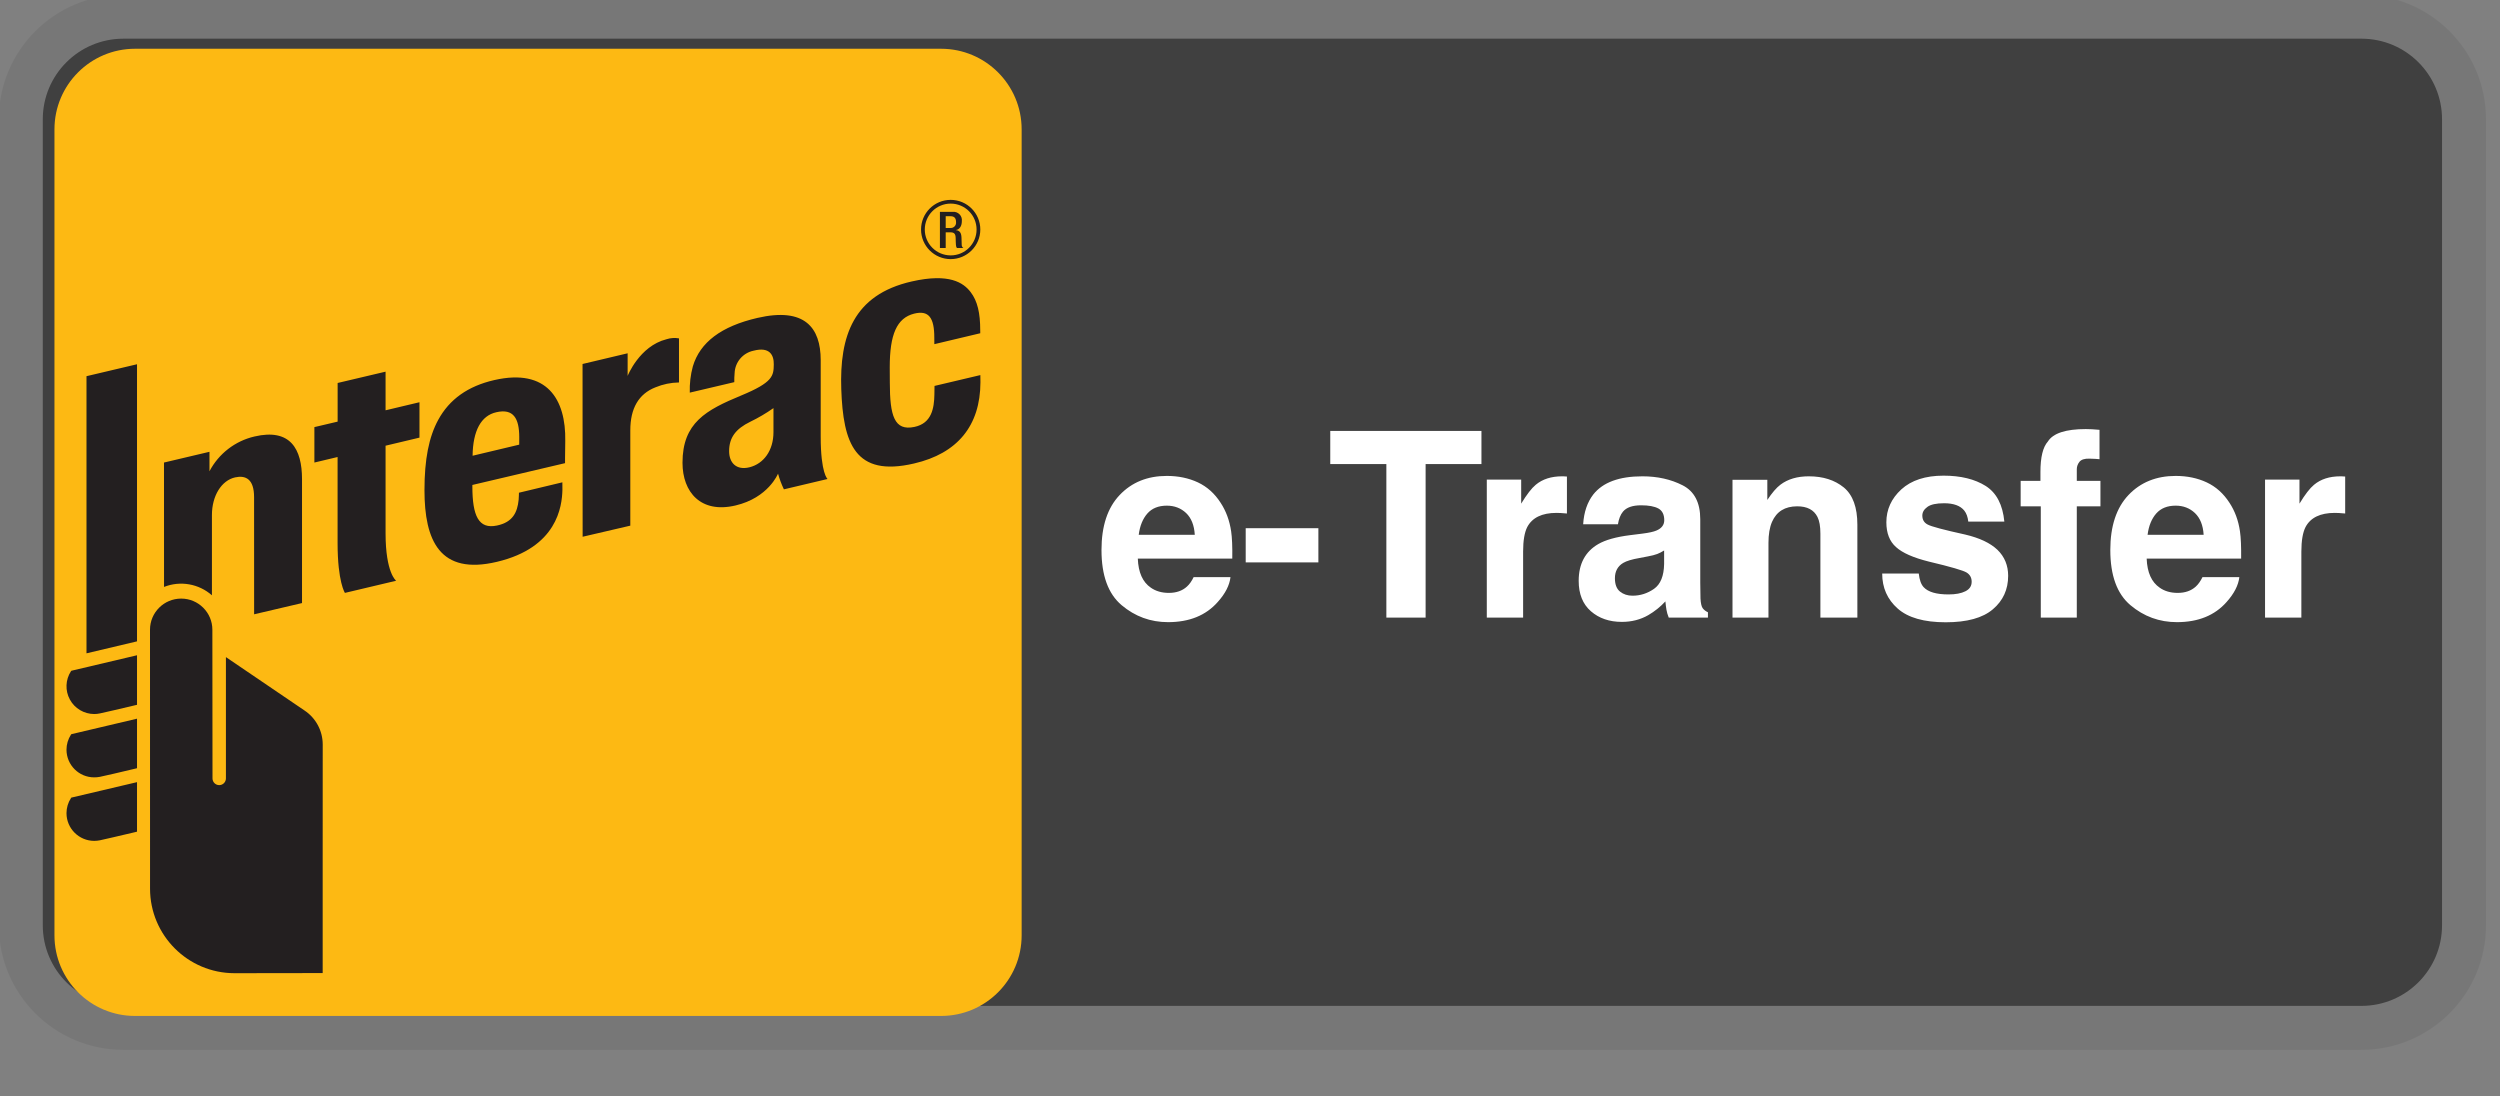 <svg style="fill-rule:evenodd;clip-rule:evenodd;stroke-linejoin:round;stroke-miterlimit:2;" xml:space="preserve" xmlns:xlink="http://www.w3.org/1999/xlink" xmlns="http://www.w3.org/2000/svg" version="1.1" viewBox="0 0 57 25" height="100%" width="100%"><rect x="0" y="0" width="57" height="25" fill="#808080" stroke="none"/><g transform="matrix(1,0,0,1,-0,-1.873e-05)"><g transform="matrix(1,0,0,1,-382.373,-118.999)"><g transform="matrix(0.131,0,0,0.131,393.789,169.796)"><path style="fill-opacity:0.07;" d="M-3.807,-205.043L-65.673,-205.042C-77.644,-205.042 -87.35,-214.748 -87.35,-226.72L-87.35,-367.002C-87.35,-378.976 -77.643,-388.682 -65.671,-388.682L74.606,-388.682L323.85,-388.683C335.827,-388.683 345.532,-378.976 345.532,-367.002L345.532,-226.723C345.532,-214.749 335.827,-205.043 323.85,-205.043L-3.807,-205.043Z"></path></g></g><g transform="matrix(1,0,0,1,-382.373,-118.999)"><g transform="matrix(0.131,0,0,0.131,393.789,169.796)"><path style="fill:#404040;fill-rule:nonzero;" d="M74.607,-212.694L-65.673,-212.694C-73.419,-212.694 -79.699,-218.974 -79.699,-226.72L-79.699,-367.002C-79.699,-374.75 -73.418,-381.03 -65.671,-381.03L74.606,-381.03L323.85,-381.031C331.6,-381.031 337.88,-374.75 337.88,-367.002L337.88,-226.723C337.88,-218.975 331.6,-212.695 323.85,-212.695L74.607,-212.694Z"></path></g></g><g transform="matrix(1,0,0,1,-382.373,-118.999)"><g transform="matrix(1,0,0,1,154.218,85.32)"><path style="fill:#fff;fill-rule:nonzero;" d="M254.787,47.864C254.387,47.864 254.034,47.735 253.728,47.477C253.422,47.219 253.269,46.8 253.269,46.219C253.269,45.674 253.407,45.256 253.683,44.966C253.959,44.675 254.318,44.53 254.758,44.53C255.02,44.53 255.256,44.579 255.466,44.677C255.675,44.775 255.849,44.93 255.985,45.142C256.108,45.329 256.188,45.545 256.225,45.792C256.246,45.936 256.255,46.144 256.251,46.415L254.097,46.415C254.109,46.731 254.208,46.952 254.395,47.079C254.508,47.158 254.645,47.197 254.805,47.197C254.974,47.197 255.112,47.149 255.217,47.053C255.275,47.001 255.326,46.929 255.37,46.837L256.21,46.837C256.189,47.023 256.092,47.213 255.919,47.405C255.649,47.711 255.272,47.864 254.787,47.864ZM254.758,45.208C254.568,45.208 254.42,45.268 254.315,45.387C254.21,45.507 254.144,45.668 254.118,45.872L255.396,45.872C255.383,45.655 255.317,45.49 255.199,45.377C255.08,45.265 254.934,45.208 254.758,45.208ZM256.557,45.722L258.214,45.722L258.214,46.502L256.557,46.502L256.557,45.722ZM258.485,43.505L261.932,43.505L261.932,44.259L260.659,44.259L260.659,47.76L259.764,47.76L259.764,44.259L258.485,44.259L258.485,43.505ZM263.742,45.376C263.702,45.374 263.669,45.373 263.644,45.373C263.312,45.373 263.09,45.481 262.976,45.696C262.914,45.818 262.882,46.004 262.882,46.256L262.882,47.76L262.054,47.76L262.054,44.614L262.838,44.614L262.838,45.162C262.966,44.952 263.076,44.809 263.17,44.732C263.324,44.603 263.524,44.539 263.771,44.539C263.787,44.539 263.8,44.539 263.81,44.54C263.821,44.541 263.844,44.543 263.881,44.544L263.881,45.387C263.828,45.382 263.783,45.378 263.742,45.376ZM264.597,46.083C264.76,45.989 265.001,45.921 265.318,45.881L265.598,45.846C265.75,45.827 265.859,45.803 265.925,45.774C266.041,45.724 266.1,45.646 266.1,45.54C266.1,45.411 266.055,45.322 265.967,45.273C265.876,45.224 265.746,45.2 265.572,45.2C265.377,45.2 265.24,45.248 265.159,45.344C265.101,45.415 265.063,45.511 265.044,45.633L264.251,45.633C264.268,45.357 264.345,45.131 264.481,44.954C264.699,44.677 265.071,44.539 265.601,44.539C265.946,44.539 266.251,44.607 266.519,44.744C266.786,44.88 266.921,45.138 266.921,45.517L266.921,46.961C266.921,47.061 266.922,47.182 266.926,47.324C266.932,47.432 266.948,47.505 266.975,47.544C267.002,47.582 267.042,47.614 267.096,47.639L267.096,47.76L266.202,47.76C266.177,47.697 266.159,47.637 266.15,47.581C266.14,47.526 266.133,47.462 266.126,47.391C266.012,47.514 265.882,47.619 265.734,47.705C265.556,47.807 265.356,47.858 265.133,47.858C264.848,47.858 264.613,47.777 264.427,47.615C264.241,47.452 264.149,47.221 264.149,46.923C264.149,46.536 264.298,46.256 264.597,46.083ZM265.866,47.105C266.015,47.001 266.092,46.812 266.097,46.536L266.097,46.23C266.045,46.263 265.993,46.289 265.94,46.31C265.887,46.33 265.815,46.349 265.722,46.366L265.538,46.401C265.364,46.431 265.24,46.469 265.165,46.513C265.039,46.588 264.975,46.705 264.975,46.863C264.975,47.003 265.014,47.105 265.091,47.167C265.169,47.23 265.265,47.261 265.376,47.261C265.552,47.261 265.717,47.209 265.866,47.105ZM270.194,44.793C270.4,44.964 270.503,45.247 270.503,45.641L270.503,47.76L269.66,47.76L269.66,45.846C269.66,45.681 269.638,45.554 269.593,45.465C269.512,45.304 269.358,45.223 269.132,45.223C268.852,45.223 268.661,45.341 268.557,45.578C268.503,45.703 268.476,45.863 268.476,46.057L268.476,47.76L267.656,47.76L267.656,44.619L268.45,44.619L268.45,45.078C268.556,44.917 268.656,44.8 268.75,44.729C268.92,44.602 269.134,44.539 269.395,44.539C269.72,44.539 269.985,44.623 270.194,44.793ZM272.099,45.237C272.021,45.293 271.984,45.359 271.984,45.434C271.984,45.528 272.024,45.596 272.105,45.638C272.186,45.683 272.471,45.759 272.962,45.867C273.289,45.944 273.535,46.06 273.698,46.216C273.86,46.374 273.941,46.571 273.941,46.808C273.941,47.119 273.825,47.374 273.592,47.571C273.361,47.768 273.003,47.867 272.518,47.867C272.023,47.867 271.658,47.763 271.422,47.554C271.186,47.345 271.069,47.079 271.069,46.756L271.903,46.756C271.919,46.902 271.957,47.006 272.015,47.067C272.117,47.177 272.306,47.232 272.581,47.232C272.743,47.232 272.871,47.208 272.966,47.16C273.062,47.112 273.109,47.04 273.109,46.943C273.109,46.851 273.071,46.781 272.994,46.733C272.917,46.685 272.632,46.602 272.136,46.484C271.781,46.396 271.529,46.285 271.384,46.152C271.237,46.022 271.164,45.833 271.164,45.587C271.164,45.296 271.278,45.046 271.505,44.837C271.734,44.629 272.054,44.524 272.468,44.524C272.86,44.524 273.181,44.603 273.429,44.759C273.676,44.916 273.817,45.187 273.854,45.572L273.032,45.572C273.02,45.466 272.99,45.383 272.941,45.321C272.851,45.209 272.697,45.153 272.48,45.153C272.301,45.153 272.174,45.181 272.099,45.237ZM275.506,44.643L276.045,44.643L276.045,45.223L275.506,45.223L275.506,47.76L274.685,47.76L274.685,45.223L274.226,45.223L274.226,44.643L274.677,44.643L274.677,44.441C274.677,44.104 274.733,43.872 274.847,43.745C274.966,43.556 275.255,43.462 275.711,43.462C275.762,43.462 275.809,43.463 275.852,43.466C275.894,43.469 275.951,43.473 276.024,43.479L276.024,44.149C275.979,44.143 275.902,44.139 275.793,44.136C275.683,44.133 275.609,44.157 275.567,44.208C275.527,44.259 275.506,44.315 275.506,44.377L275.506,44.643ZM277.789,47.864C277.389,47.864 277.035,47.735 276.729,47.477C276.423,47.219 276.27,46.8 276.27,46.219C276.27,45.674 276.409,45.256 276.684,44.966C276.96,44.675 277.32,44.53 277.76,44.53C278.021,44.53 278.258,44.579 278.467,44.677C278.677,44.775 278.85,44.93 278.987,45.142C279.11,45.329 279.19,45.545 279.226,45.792C279.247,45.936 279.256,46.144 279.253,46.415L277.099,46.415C277.111,46.731 277.21,46.952 277.397,47.079C277.509,47.158 277.646,47.197 277.806,47.197C277.976,47.197 278.113,47.149 278.219,47.053C278.276,47.001 278.327,46.929 278.372,46.837L279.212,46.837C279.191,47.023 279.093,47.213 278.921,47.405C278.651,47.711 278.274,47.864 277.789,47.864ZM277.76,45.208C277.569,45.208 277.422,45.268 277.317,45.387C277.212,45.507 277.146,45.668 277.12,45.872L278.398,45.872C278.385,45.655 278.318,45.49 278.2,45.377C278.082,45.265 277.935,45.208 277.76,45.208ZM281.486,45.376C281.447,45.374 281.414,45.373 281.388,45.373C281.057,45.373 280.835,45.481 280.721,45.696C280.659,45.818 280.626,46.004 280.626,46.256L280.626,47.76L279.798,47.76L279.798,44.614L280.583,44.614L280.583,45.162C280.71,44.952 280.821,44.809 280.915,44.732C281.069,44.603 281.269,44.539 281.516,44.539C281.53,44.539 281.544,44.539 281.554,44.54C281.564,44.541 281.589,44.543 281.625,44.544L281.625,45.387C281.574,45.382 281.527,45.378 281.486,45.376Z"></path></g></g><g transform="matrix(1,0,0,1,-382.373,-118.999)"><g transform="matrix(0.131,0,0,0.131,281.373,72.97)"><path style="fill:#fdb913;fill-rule:nonzero;" d="M794.499,359.852L934.776,359.852C942.524,359.852 948.805,366.133 948.805,373.881L948.805,514.16C948.805,521.907 942.525,528.188 934.777,528.188L794.497,528.188C786.751,528.188 780.471,521.908 780.471,514.162L780.471,373.88C780.471,366.132 786.752,359.852 794.499,359.852Z"></path></g></g><g transform="matrix(1,0,0,1,-382.373,-118.999)"><g transform="matrix(1,0,0,1,154.218,85.32)"><path style="fill:#231f20;fill-rule:nonzero;" d="M241.439,45.917L241.437,41.978L242.465,41.734L242.465,42.25C242.465,42.25 242.732,41.571 243.35,41.414C243.442,41.384 243.54,41.377 243.636,41.394L243.636,42.399C243.45,42.402 243.267,42.44 243.097,42.511C242.717,42.661 242.526,42.989 242.526,43.489L242.526,45.664L241.439,45.917ZM236.019,47.197C236.019,47.197 235.852,46.947 235.852,46.061L235.852,44.099L235.323,44.225L235.323,43.417L235.853,43.292L235.853,42.411L236.946,42.153L236.946,43.034L237.719,42.85L237.719,43.657L236.946,43.841C236.946,43.841 236.945,45.448 236.946,45.838C236.946,46.746 237.187,46.92 237.187,46.92L236.019,47.197ZM237.833,44.854C237.833,44.154 237.933,43.643 238.147,43.251C238.401,42.786 238.819,42.483 239.428,42.344C240.627,42.071 241.06,42.781 241.043,43.733C241.037,44.074 241.038,44.239 241.038,44.239L238.925,44.736L238.925,44.77C238.925,45.435 239.065,45.751 239.486,45.661C239.85,45.585 239.951,45.357 239.98,45.075C239.985,45.029 239.987,44.913 239.987,44.913L240.977,44.676C240.977,44.676 240.979,44.757 240.978,44.848C240.969,45.226 240.859,46.164 239.484,46.489C238.18,46.798 237.833,46.002 237.833,44.854M239.471,43.078C239.121,43.157 238.938,43.501 238.93,44.07L239.993,43.817C239.994,43.791 239.995,43.734 239.994,43.645C239.993,43.216 239.86,42.989 239.471,43.078M247.336,42.551C247.295,41.351 247.606,40.399 248.944,40.096C249.797,39.902 250.121,40.124 250.285,40.338C250.443,40.543 250.504,40.819 250.504,41.206L250.505,41.277L249.458,41.526C249.458,41.526 249.457,41.384 249.457,41.38C249.458,40.921 249.33,40.747 248.997,40.83C248.601,40.93 248.441,41.306 248.441,42.053C248.441,42.318 248.443,42.366 248.443,42.402C248.443,43.161 248.546,43.509 249.003,43.413C249.399,43.331 249.453,42.984 249.459,42.679C249.46,42.631 249.462,42.478 249.462,42.478L250.507,42.231C250.507,42.231 250.509,42.308 250.509,42.394C250.506,43.39 249.981,44.018 248.998,44.246C247.643,44.564 247.378,43.781 247.336,42.551M243.716,44.23C243.716,43.318 244.251,43.029 245.055,42.696C245.779,42.397 245.794,42.248 245.797,41.988C245.801,41.77 245.7,41.582 245.34,41.674C245.092,41.724 244.912,41.937 244.904,42.189C244.898,42.257 244.895,42.324 244.897,42.392L243.882,42.631C243.876,42.429 243.899,42.227 243.952,42.032C244.115,41.486 244.596,41.119 245.426,40.927C246.506,40.678 246.866,41.152 246.867,41.888L246.867,43.633C246.867,44.477 247.023,44.6 247.023,44.6L246.028,44.836C245.973,44.721 245.928,44.601 245.894,44.478C245.894,44.478 245.676,45.028 244.924,45.204C244.134,45.391 243.716,44.901 243.716,44.23M245.79,42.984C245.622,43.102 245.445,43.206 245.261,43.295C244.929,43.457 244.779,43.657 244.779,43.965C244.779,44.232 244.944,44.407 245.244,44.333C245.567,44.252 245.79,43.951 245.79,43.533L245.79,42.984ZM230.303,49.959C230.071,49.958 229.858,49.832 229.748,49.628C229.637,49.425 229.647,49.177 229.773,48.983L229.78,48.974L229.792,48.97L231.279,48.619L231.279,49.749L231.256,49.754C230.919,49.835 230.515,49.928 230.432,49.945C230.39,49.954 230.346,49.959 230.303,49.959M230.303,51.403C229.954,51.403 229.672,51.121 229.671,50.773C229.671,50.651 229.706,50.532 229.773,50.429L229.78,50.419L229.792,50.416L231.279,50.065L231.279,51.194L231.256,51.2C230.919,51.281 230.515,51.375 230.432,51.391C230.39,51.399 230.346,51.403 230.303,51.403M230.303,52.851C229.954,52.85 229.672,52.568 229.671,52.22C229.671,52.098 229.706,51.978 229.773,51.876L229.78,51.865L231.279,51.512L231.279,52.641L231.256,52.647C230.9,52.733 230.504,52.822 230.432,52.838C230.39,52.846 230.346,52.851 230.303,52.851M230.127,48.575L230.127,42.256L231.279,41.984L231.279,48.302L230.127,48.575ZM232.997,48.037C232.997,47.645 232.678,47.327 232.286,47.327C231.893,47.327 231.575,47.645 231.575,48.037L231.576,53.943C231.578,55.005 232.438,55.866 233.5,55.868C234.038,55.868 235.512,55.865 235.512,55.865L235.512,53.401C235.513,52.055 235.513,50.685 235.513,50.654C235.513,50.343 235.358,50.052 235.099,49.879L233.306,48.661L233.306,51.427C233.306,51.511 233.237,51.58 233.153,51.58C233.069,51.58 233,51.511 233,51.427C233,51.397 232.997,48.403 232.997,48.037M233.957,43.631C233.516,43.733 233.141,44.023 232.931,44.424L232.931,43.98L231.894,44.225L231.895,47.061C232.266,46.914 232.688,46.988 232.987,47.252L232.987,45.421C232.987,44.982 233.206,44.632 233.517,44.563C233.752,44.512 233.948,44.596 233.948,45.014L233.949,47.685L235.041,47.429L235.041,44.603C235.041,43.918 234.777,43.439 233.957,43.631M249.831,39.587C249.458,39.587 249.155,39.285 249.155,38.912C249.155,38.539 249.457,38.236 249.83,38.236C250.204,38.236 250.506,38.539 250.506,38.912C250.505,39.284 250.204,39.586 249.831,39.587M249.831,38.321C249.505,38.321 249.24,38.586 249.24,38.912C249.24,39.238 249.505,39.502 249.831,39.502C250.157,39.502 250.421,39.238 250.421,38.912C250.421,38.586 250.157,38.322 249.831,38.321M249.585,38.509L249.876,38.509C249.934,38.503 249.991,38.524 250.032,38.565C250.073,38.606 250.092,38.664 250.085,38.721C250.085,38.828 250.038,38.91 249.948,38.924L249.948,38.926C250.03,38.934 250.073,38.979 250.077,39.095C250.079,39.148 250.079,39.212 250.082,39.263C250.082,39.292 250.097,39.319 250.121,39.334L249.972,39.334C249.958,39.312 249.95,39.287 249.95,39.261C249.945,39.212 249.947,39.165 249.944,39.105C249.942,39.015 249.915,38.976 249.824,38.976L249.717,38.976L249.717,39.334L249.585,39.334L249.585,38.509ZM249.822,38.877C249.858,38.88 249.894,38.867 249.919,38.841C249.945,38.815 249.957,38.779 249.953,38.743C249.953,38.655 249.915,38.609 249.829,38.609L249.717,38.609L249.717,38.877L249.822,38.877Z"></path></g></g></g></svg>